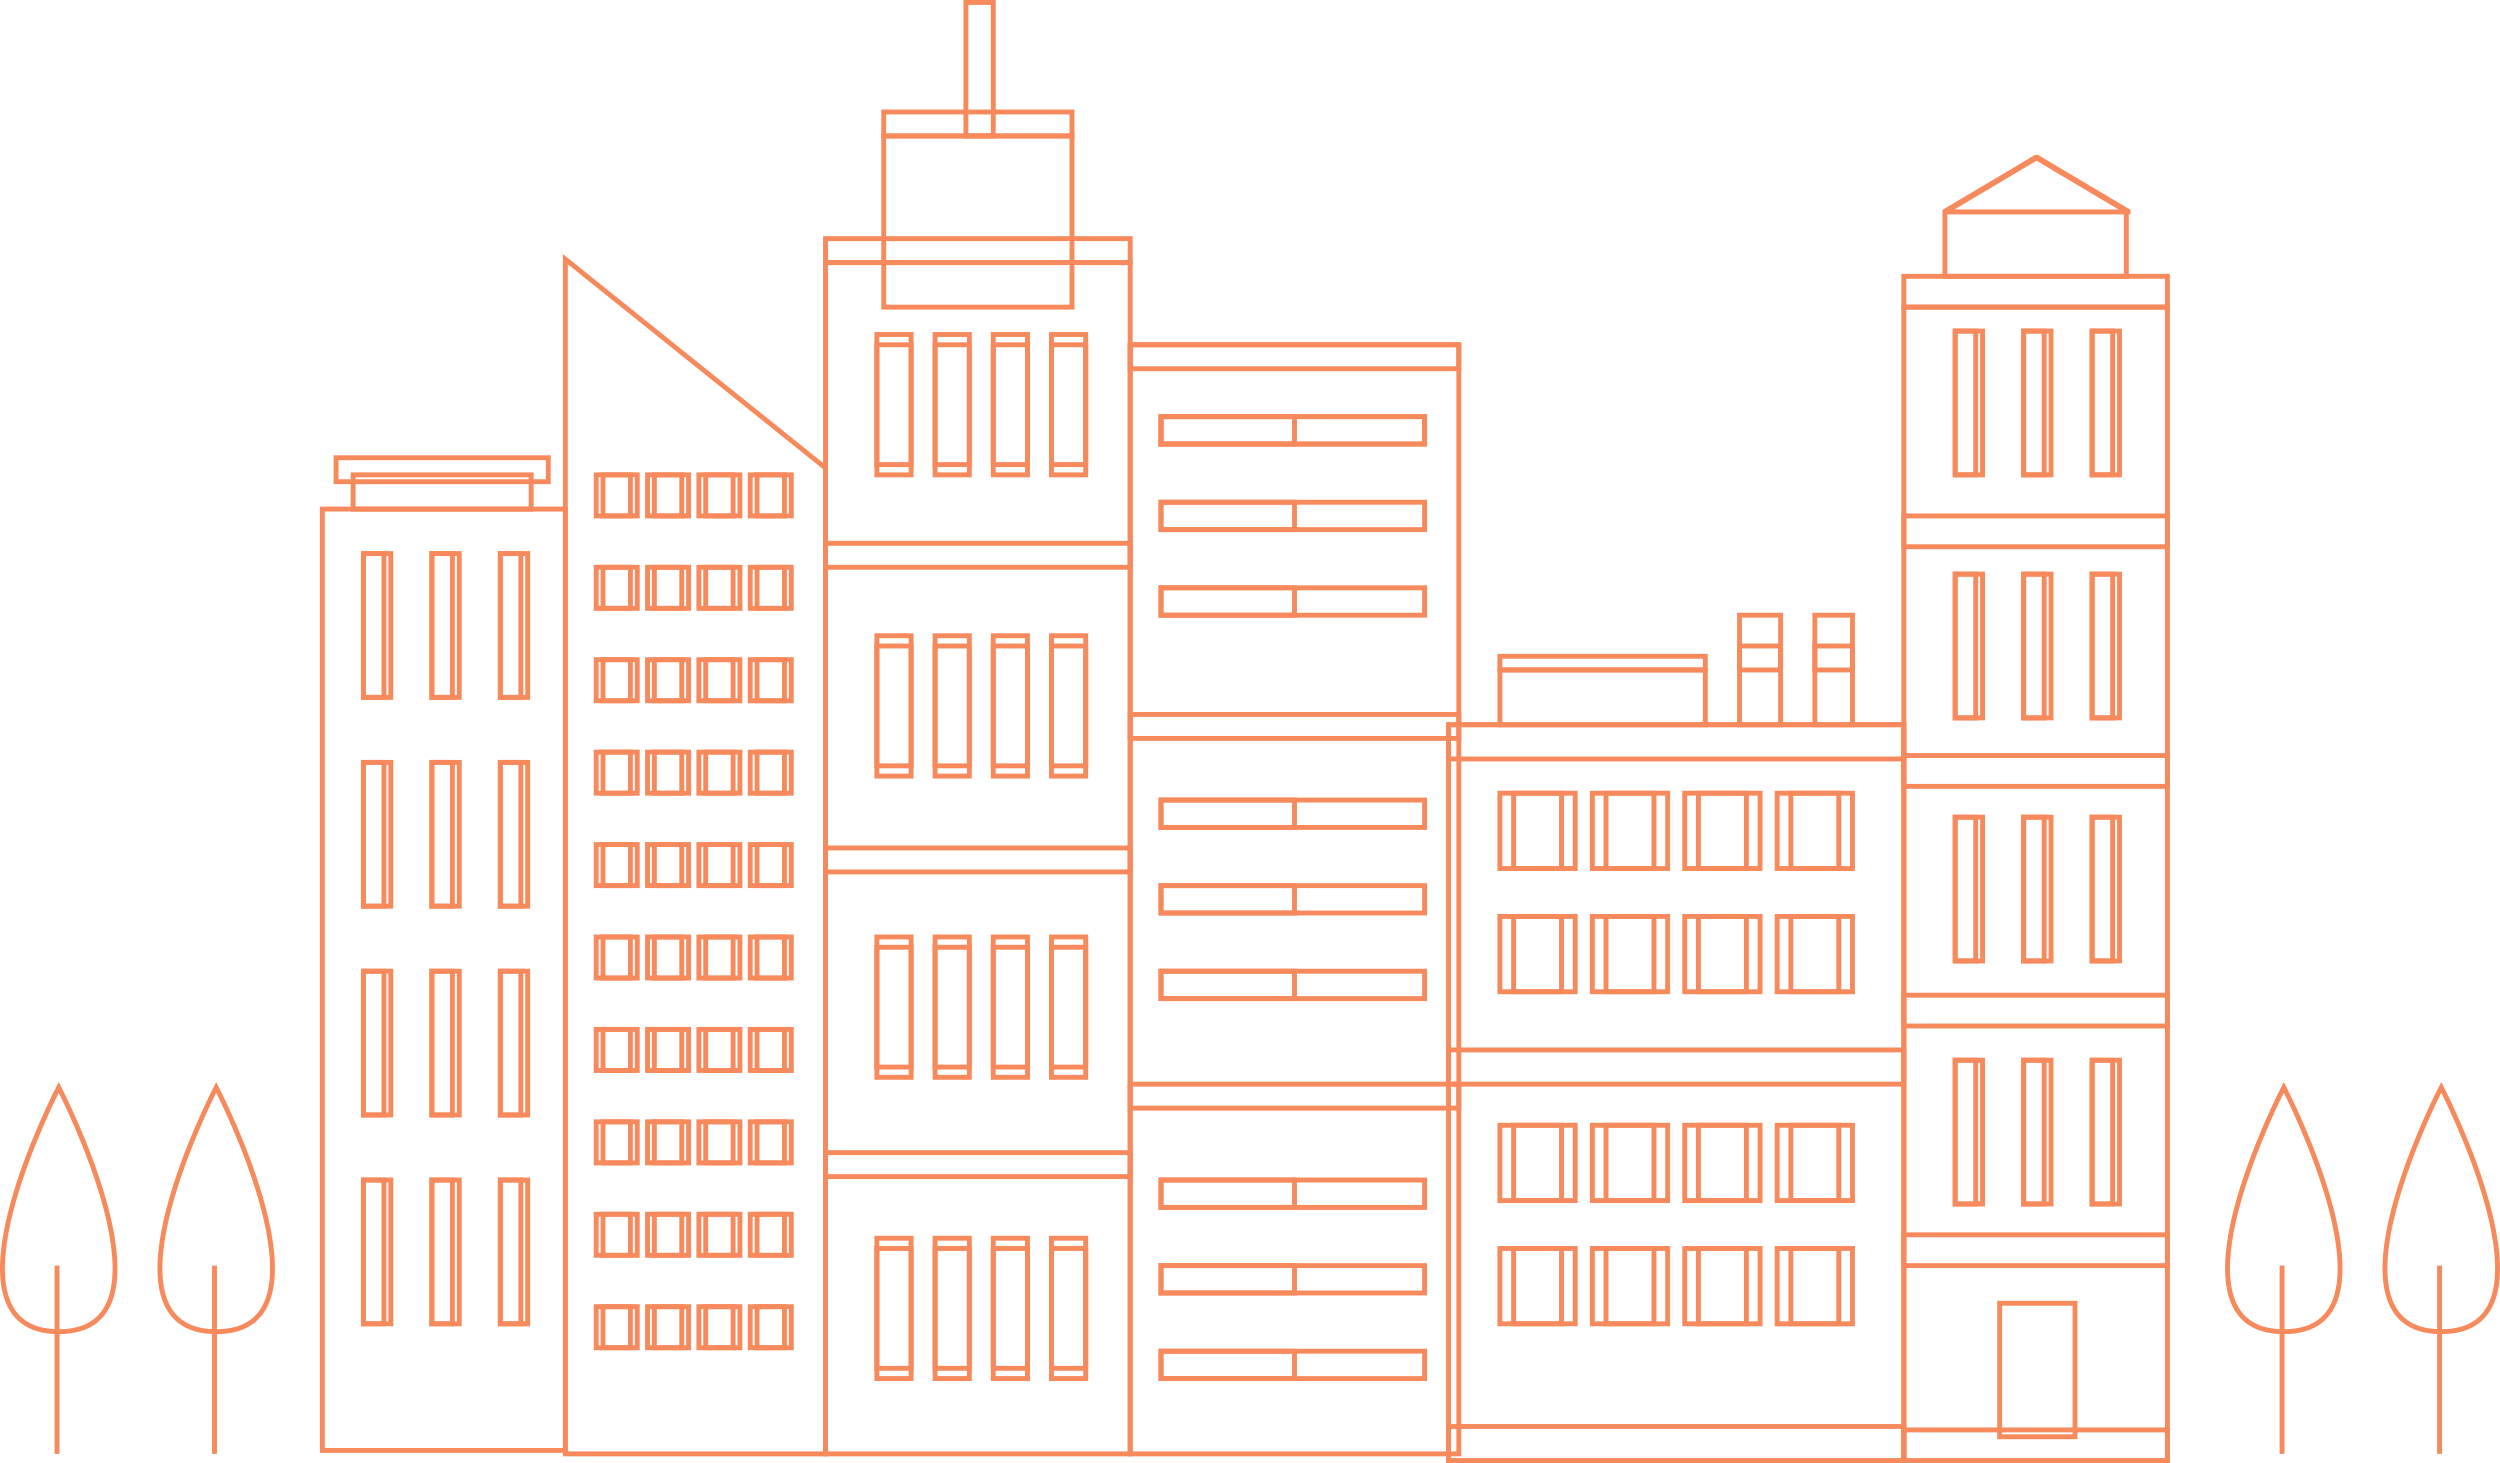 <svg xmlns="http://www.w3.org/2000/svg" id="Layer_2" viewBox="0 0 1530.86 895.96"><defs><style> .cls-1 { fill: none; stroke: #f68a5c; stroke-miterlimit: 10; stroke-width: 3px; } </style></defs><g id="_x3C_Layer_x3E_"><g><g><g><line class="cls-1" x1="34.92" y1="774.98" x2="34.92" y2="890.27"></line><path class="cls-1" d="M35.97,665.81s-77.56,149.64,0,149.64,0-149.64,0-149.64Z"></path></g><g><line class="cls-1" x1="131.35" y1="774.98" x2="131.35" y2="890.27"></line><path class="cls-1" d="M132.39,665.81s-77.56,149.64,0,149.64,0-149.64,0-149.64Z"></path></g></g><g><g><line class="cls-1" x1="1397.42" y1="774.98" x2="1397.42" y2="890.27"></line><path class="cls-1" d="M1398.47,665.81s-77.56,149.64,0,149.64,0-149.64,0-149.64Z"></path></g><g><line class="cls-1" x1="1493.85" y1="774.98" x2="1493.85" y2="890.27"></line><path class="cls-1" d="M1494.89,665.81s-77.56,149.64,0,149.64,0-149.64,0-149.64Z"></path></g></g><g><rect class="cls-1" x="1165.8" y="188.06" width="161.4" height="706.4"></rect><rect class="cls-1" x="541.14" y="83.25" width="115.29" height="104.81"></rect><rect class="cls-1" x="197.37" y="311.73" width="148.83" height="576.44"></rect><g><g><rect class="cls-1" x="222.53" y="338.98" width="16.77" height="88.04"></rect><rect class="cls-1" x="222.53" y="338.98" width="12.58" height="88.04"></rect></g><g><rect class="cls-1" x="264.45" y="338.98" width="16.77" height="88.04"></rect><rect class="cls-1" x="264.45" y="338.98" width="12.58" height="88.04"></rect></g><g><rect class="cls-1" x="306.37" y="338.98" width="16.77" height="88.04"></rect><rect class="cls-1" x="306.37" y="338.98" width="12.58" height="88.04"></rect></g></g><g><g><rect class="cls-1" x="1197.24" y="202.73" width="16.77" height="88.04"></rect><rect class="cls-1" x="1197.24" y="202.73" width="12.58" height="88.04"></rect></g><g><rect class="cls-1" x="1239.16" y="202.73" width="16.77" height="88.04"></rect><rect class="cls-1" x="1239.16" y="202.73" width="12.58" height="88.04"></rect></g><g><rect class="cls-1" x="1281.09" y="202.73" width="16.77" height="88.04"></rect><rect class="cls-1" x="1281.09" y="202.73" width="12.58" height="88.04"></rect></g></g><g><g><rect class="cls-1" x="1197.24" y="351.56" width="16.77" height="88.04"></rect><rect class="cls-1" x="1197.24" y="351.56" width="12.58" height="88.04"></rect></g><g><rect class="cls-1" x="1239.16" y="351.56" width="16.77" height="88.04"></rect><rect class="cls-1" x="1239.16" y="351.56" width="12.58" height="88.04"></rect></g><g><rect class="cls-1" x="1281.09" y="351.56" width="16.77" height="88.04"></rect><rect class="cls-1" x="1281.09" y="351.56" width="12.58" height="88.04"></rect></g></g><g><g><rect class="cls-1" x="1197.24" y="500.39" width="16.77" height="88.04"></rect><rect class="cls-1" x="1197.24" y="500.39" width="12.58" height="88.04"></rect></g><g><rect class="cls-1" x="1239.16" y="500.39" width="16.77" height="88.04"></rect><rect class="cls-1" x="1239.16" y="500.39" width="12.58" height="88.04"></rect></g><g><rect class="cls-1" x="1281.09" y="500.39" width="16.77" height="88.04"></rect><rect class="cls-1" x="1281.09" y="500.39" width="12.58" height="88.04"></rect></g></g><g><g><rect class="cls-1" x="1197.24" y="649.21" width="16.77" height="88.04"></rect><rect class="cls-1" x="1197.24" y="649.21" width="12.58" height="88.04"></rect></g><g><rect class="cls-1" x="1239.16" y="649.21" width="16.77" height="88.04"></rect><rect class="cls-1" x="1239.16" y="649.21" width="12.58" height="88.04"></rect></g><g><rect class="cls-1" x="1281.09" y="649.21" width="16.77" height="88.04"></rect><rect class="cls-1" x="1281.09" y="649.21" width="12.58" height="88.04"></rect></g></g><g><g><rect class="cls-1" x="222.53" y="466.85" width="16.77" height="88.04"></rect><rect class="cls-1" x="222.53" y="466.85" width="12.58" height="88.04"></rect></g><g><rect class="cls-1" x="264.45" y="466.85" width="16.77" height="88.04"></rect><rect class="cls-1" x="264.45" y="466.85" width="12.58" height="88.04"></rect></g><g><rect class="cls-1" x="306.37" y="466.85" width="16.77" height="88.04"></rect><rect class="cls-1" x="306.37" y="466.85" width="12.58" height="88.04"></rect></g></g><g><g><rect class="cls-1" x="222.53" y="594.71" width="16.77" height="88.04"></rect><rect class="cls-1" x="222.53" y="594.71" width="12.58" height="88.04"></rect></g><g><rect class="cls-1" x="264.45" y="594.71" width="16.77" height="88.04"></rect><rect class="cls-1" x="264.45" y="594.71" width="12.58" height="88.04"></rect></g><g><rect class="cls-1" x="306.37" y="594.71" width="16.77" height="88.04"></rect><rect class="cls-1" x="306.37" y="594.71" width="12.58" height="88.04"></rect></g></g><g><g><rect class="cls-1" x="222.53" y="722.58" width="16.77" height="88.04"></rect><rect class="cls-1" x="222.53" y="722.58" width="12.58" height="88.04"></rect></g><g><rect class="cls-1" x="264.45" y="722.58" width="16.77" height="88.04"></rect><rect class="cls-1" x="264.45" y="722.58" width="12.58" height="88.04"></rect></g><g><rect class="cls-1" x="306.37" y="722.58" width="16.77" height="88.04"></rect><rect class="cls-1" x="306.37" y="722.58" width="12.58" height="88.04"></rect></g></g><rect class="cls-1" x="216.24" y="290.77" width="109" height="20.96"></rect><rect class="cls-1" x="205.76" y="280.29" width="129.96" height="14.67"></rect><polygon class="cls-1" points="505.51 890.27 346.2 890.27 346.2 158.71 505.51 286.58 505.51 890.27"></polygon><rect class="cls-1" x="505.51" y="160.81" width="186.56" height="729.46"></rect><rect class="cls-1" x="591.45" y="1.5" width="16.77" height="81.75"></rect><rect class="cls-1" x="505.51" y="146.13" width="186.56" height="14.67"></rect><rect class="cls-1" x="505.51" y="332.69" width="186.56" height="14.67"></rect><rect class="cls-1" x="505.51" y="519.25" width="186.56" height="14.67"></rect><rect class="cls-1" x="505.51" y="705.81" width="186.56" height="14.67"></rect><rect class="cls-1" x="541.14" y="68.58" width="115.29" height="14.67"></rect><g><g><rect class="cls-1" x="536.95" y="204.83" width="20.96" height="85.94"></rect><rect class="cls-1" x="536.95" y="211.12" width="20.96" height="73.37"></rect></g><g><rect class="cls-1" x="572.59" y="204.83" width="20.96" height="85.94"></rect><rect class="cls-1" x="572.59" y="211.12" width="20.96" height="73.37"></rect></g><g><rect class="cls-1" x="608.22" y="204.83" width="20.96" height="85.94"></rect><rect class="cls-1" x="608.22" y="211.12" width="20.96" height="73.37"></rect></g><g><rect class="cls-1" x="643.86" y="204.83" width="20.96" height="85.94"></rect><rect class="cls-1" x="643.86" y="211.12" width="20.96" height="73.37"></rect></g></g><g><g><rect class="cls-1" x="536.95" y="389.29" width="20.96" height="85.94"></rect><rect class="cls-1" x="536.95" y="395.58" width="20.96" height="73.37"></rect></g><g><rect class="cls-1" x="572.59" y="389.29" width="20.96" height="85.94"></rect><rect class="cls-1" x="572.59" y="395.58" width="20.96" height="73.37"></rect></g><g><rect class="cls-1" x="608.22" y="389.29" width="20.96" height="85.94"></rect><rect class="cls-1" x="608.22" y="395.58" width="20.96" height="73.37"></rect></g><g><rect class="cls-1" x="643.86" y="389.29" width="20.96" height="85.94"></rect><rect class="cls-1" x="643.86" y="395.58" width="20.96" height="73.37"></rect></g></g><g><g><rect class="cls-1" x="536.95" y="573.75" width="20.96" height="85.94"></rect><rect class="cls-1" x="536.95" y="580.04" width="20.96" height="73.37"></rect></g><g><rect class="cls-1" x="572.59" y="573.75" width="20.96" height="85.94"></rect><rect class="cls-1" x="572.59" y="580.04" width="20.96" height="73.37"></rect></g><g><rect class="cls-1" x="608.22" y="573.75" width="20.96" height="85.94"></rect><rect class="cls-1" x="608.22" y="580.04" width="20.96" height="73.37"></rect></g><g><rect class="cls-1" x="643.86" y="573.75" width="20.96" height="85.94"></rect><rect class="cls-1" x="643.86" y="580.04" width="20.96" height="73.37"></rect></g></g><g><g><rect class="cls-1" x="536.95" y="758.21" width="20.96" height="85.94"></rect><rect class="cls-1" x="536.95" y="764.5" width="20.96" height="73.37"></rect></g><g><rect class="cls-1" x="572.59" y="758.21" width="20.96" height="85.94"></rect><rect class="cls-1" x="572.59" y="764.5" width="20.96" height="73.37"></rect></g><g><rect class="cls-1" x="608.22" y="758.21" width="20.96" height="85.94"></rect><rect class="cls-1" x="608.22" y="764.5" width="20.96" height="73.37"></rect></g><g><rect class="cls-1" x="643.86" y="758.21" width="20.96" height="85.94"></rect><rect class="cls-1" x="643.86" y="764.5" width="20.96" height="73.37"></rect></g></g><g><g><rect class="cls-1" x="365.07" y="290.77" width="25.15" height="25.15"></rect><rect class="cls-1" x="369.26" y="290.77" width="16.77" height="25.15"></rect></g><g><rect class="cls-1" x="396.51" y="290.77" width="25.15" height="25.15"></rect><rect class="cls-1" x="400.7" y="290.77" width="16.77" height="25.15"></rect></g><g><rect class="cls-1" x="427.95" y="290.77" width="25.15" height="25.15"></rect><rect class="cls-1" x="432.14" y="290.77" width="16.77" height="25.15"></rect></g><g><rect class="cls-1" x="459.39" y="290.77" width="25.15" height="25.15"></rect><rect class="cls-1" x="463.59" y="290.77" width="16.77" height="25.15"></rect></g></g><g><g><rect class="cls-1" x="365.07" y="347.37" width="25.15" height="25.15"></rect><rect class="cls-1" x="369.26" y="347.37" width="16.77" height="25.15"></rect></g><g><rect class="cls-1" x="396.51" y="347.37" width="25.15" height="25.15"></rect><rect class="cls-1" x="400.7" y="347.37" width="16.77" height="25.15"></rect></g><g><rect class="cls-1" x="427.95" y="347.37" width="25.15" height="25.15"></rect><rect class="cls-1" x="432.14" y="347.37" width="16.77" height="25.15"></rect></g><g><rect class="cls-1" x="459.39" y="347.37" width="25.15" height="25.15"></rect><rect class="cls-1" x="463.59" y="347.37" width="16.77" height="25.15"></rect></g></g><g><g><rect class="cls-1" x="365.07" y="403.96" width="25.15" height="25.15"></rect><rect class="cls-1" x="369.26" y="403.96" width="16.77" height="25.15"></rect></g><g><rect class="cls-1" x="396.51" y="403.96" width="25.15" height="25.15"></rect><rect class="cls-1" x="400.7" y="403.96" width="16.77" height="25.15"></rect></g><g><rect class="cls-1" x="427.95" y="403.96" width="25.15" height="25.15"></rect><rect class="cls-1" x="432.14" y="403.96" width="16.77" height="25.15"></rect></g><g><rect class="cls-1" x="459.39" y="403.96" width="25.15" height="25.15"></rect><rect class="cls-1" x="463.59" y="403.96" width="16.77" height="25.15"></rect></g></g><g><g><rect class="cls-1" x="365.07" y="460.56" width="25.15" height="25.15"></rect><rect class="cls-1" x="369.26" y="460.56" width="16.77" height="25.15"></rect></g><g><rect class="cls-1" x="396.51" y="460.56" width="25.15" height="25.15"></rect><rect class="cls-1" x="400.7" y="460.56" width="16.77" height="25.15"></rect></g><g><rect class="cls-1" x="427.95" y="460.56" width="25.15" height="25.15"></rect><rect class="cls-1" x="432.14" y="460.56" width="16.77" height="25.15"></rect></g><g><rect class="cls-1" x="459.39" y="460.56" width="25.15" height="25.15"></rect><rect class="cls-1" x="463.59" y="460.56" width="16.77" height="25.15"></rect></g></g><g><g><rect class="cls-1" x="365.07" y="517.15" width="25.15" height="25.15"></rect><rect class="cls-1" x="369.26" y="517.15" width="16.77" height="25.15"></rect></g><g><rect class="cls-1" x="396.51" y="517.15" width="25.15" height="25.15"></rect><rect class="cls-1" x="400.7" y="517.15" width="16.77" height="25.15"></rect></g><g><rect class="cls-1" x="427.95" y="517.15" width="25.15" height="25.15"></rect><rect class="cls-1" x="432.14" y="517.15" width="16.77" height="25.15"></rect></g><g><rect class="cls-1" x="459.39" y="517.15" width="25.15" height="25.15"></rect><rect class="cls-1" x="463.59" y="517.15" width="16.77" height="25.15"></rect></g></g><g><g><rect class="cls-1" x="365.07" y="573.75" width="25.15" height="25.15"></rect><rect class="cls-1" x="369.26" y="573.75" width="16.77" height="25.15"></rect></g><g><rect class="cls-1" x="396.51" y="573.75" width="25.15" height="25.15"></rect><rect class="cls-1" x="400.7" y="573.75" width="16.77" height="25.15"></rect></g><g><rect class="cls-1" x="427.95" y="573.75" width="25.15" height="25.15"></rect><rect class="cls-1" x="432.14" y="573.75" width="16.77" height="25.15"></rect></g><g><rect class="cls-1" x="459.39" y="573.75" width="25.15" height="25.15"></rect><rect class="cls-1" x="463.59" y="573.75" width="16.77" height="25.15"></rect></g></g><g><g><rect class="cls-1" x="365.07" y="630.35" width="25.15" height="25.15"></rect><rect class="cls-1" x="369.26" y="630.35" width="16.77" height="25.15"></rect></g><g><rect class="cls-1" x="396.51" y="630.35" width="25.15" height="25.15"></rect><rect class="cls-1" x="400.7" y="630.35" width="16.77" height="25.15"></rect></g><g><rect class="cls-1" x="427.95" y="630.35" width="25.15" height="25.15"></rect><rect class="cls-1" x="432.14" y="630.35" width="16.77" height="25.15"></rect></g><g><rect class="cls-1" x="459.39" y="630.35" width="25.15" height="25.15"></rect><rect class="cls-1" x="463.59" y="630.35" width="16.77" height="25.15"></rect></g></g><g><g><rect class="cls-1" x="365.07" y="686.94" width="25.15" height="25.15"></rect><rect class="cls-1" x="369.26" y="686.94" width="16.77" height="25.15"></rect></g><g><rect class="cls-1" x="396.51" y="686.94" width="25.15" height="25.15"></rect><rect class="cls-1" x="400.7" y="686.94" width="16.77" height="25.15"></rect></g><g><rect class="cls-1" x="427.95" y="686.94" width="25.15" height="25.15"></rect><rect class="cls-1" x="432.14" y="686.94" width="16.77" height="25.15"></rect></g><g><rect class="cls-1" x="459.39" y="686.94" width="25.15" height="25.15"></rect><rect class="cls-1" x="463.59" y="686.94" width="16.77" height="25.15"></rect></g></g><g><g><rect class="cls-1" x="365.07" y="743.54" width="25.15" height="25.15"></rect><rect class="cls-1" x="369.26" y="743.54" width="16.77" height="25.15"></rect></g><g><rect class="cls-1" x="396.51" y="743.54" width="25.15" height="25.15"></rect><rect class="cls-1" x="400.7" y="743.54" width="16.77" height="25.15"></rect></g><g><rect class="cls-1" x="427.95" y="743.54" width="25.15" height="25.15"></rect><rect class="cls-1" x="432.14" y="743.54" width="16.77" height="25.15"></rect></g><g><rect class="cls-1" x="459.39" y="743.54" width="25.15" height="25.15"></rect><rect class="cls-1" x="463.59" y="743.54" width="16.77" height="25.15"></rect></g></g><g><g><rect class="cls-1" x="365.07" y="800.14" width="25.15" height="25.15"></rect><rect class="cls-1" x="369.26" y="800.14" width="16.77" height="25.15"></rect></g><g><rect class="cls-1" x="396.51" y="800.14" width="25.15" height="25.15"></rect><rect class="cls-1" x="400.7" y="800.14" width="16.77" height="25.15"></rect></g><g><rect class="cls-1" x="427.95" y="800.14" width="25.15" height="25.15"></rect><rect class="cls-1" x="432.14" y="800.14" width="16.77" height="25.15"></rect></g><g><rect class="cls-1" x="459.39" y="800.14" width="25.15" height="25.15"></rect><rect class="cls-1" x="463.59" y="800.14" width="16.77" height="25.15"></rect></g></g><g><rect class="cls-1" x="918.45" y="410.25" width="125.77" height="33.54"></rect><rect class="cls-1" x="918.45" y="401.87" width="125.77" height="8.38"></rect><rect class="cls-1" x="1065.18" y="376.71" width="25.15" height="33.54"></rect><rect class="cls-1" x="1111.3" y="376.71" width="23.06" height="33.54"></rect><rect class="cls-1" x="887.01" y="443.79" width="278.79" height="450.67"></rect><rect class="cls-1" x="1065.18" y="395.58" width="25.15" height="48.21"></rect><rect class="cls-1" x="1111.3" y="395.58" width="23.06" height="48.21"></rect><g><g><rect class="cls-1" x="918.45" y="485.71" width="46.12" height="46.12"></rect><rect class="cls-1" x="926.84" y="485.71" width="29.35" height="46.12"></rect></g><g><rect class="cls-1" x="975.05" y="485.71" width="46.12" height="46.12"></rect><rect class="cls-1" x="983.43" y="485.71" width="29.35" height="46.12"></rect></g><g><rect class="cls-1" x="1031.64" y="485.71" width="46.12" height="46.12"></rect><rect class="cls-1" x="1040.03" y="485.71" width="29.35" height="46.12"></rect></g><g><rect class="cls-1" x="1088.24" y="485.71" width="46.12" height="46.12"></rect><rect class="cls-1" x="1096.63" y="485.71" width="29.35" height="46.12"></rect></g></g><g><g><rect class="cls-1" x="918.45" y="561.17" width="46.12" height="46.12"></rect><rect class="cls-1" x="926.84" y="561.17" width="29.35" height="46.12"></rect></g><g><rect class="cls-1" x="975.05" y="561.17" width="46.12" height="46.12"></rect><rect class="cls-1" x="983.43" y="561.17" width="29.35" height="46.12"></rect></g><g><rect class="cls-1" x="1031.64" y="561.17" width="46.12" height="46.12"></rect><rect class="cls-1" x="1040.03" y="561.17" width="29.35" height="46.12"></rect></g><g><rect class="cls-1" x="1088.24" y="561.17" width="46.12" height="46.12"></rect><rect class="cls-1" x="1096.63" y="561.17" width="29.35" height="46.12"></rect></g></g><g><g><rect class="cls-1" x="918.45" y="689.04" width="46.12" height="46.12"></rect><rect class="cls-1" x="926.84" y="689.04" width="29.35" height="46.12"></rect></g><g><rect class="cls-1" x="975.05" y="689.04" width="46.12" height="46.12"></rect><rect class="cls-1" x="983.43" y="689.04" width="29.35" height="46.12"></rect></g><g><rect class="cls-1" x="1031.64" y="689.04" width="46.12" height="46.12"></rect><rect class="cls-1" x="1040.03" y="689.04" width="29.35" height="46.12"></rect></g><g><rect class="cls-1" x="1088.24" y="689.04" width="46.12" height="46.12"></rect><rect class="cls-1" x="1096.63" y="689.04" width="29.35" height="46.12"></rect></g></g><g><g><rect class="cls-1" x="918.45" y="764.5" width="46.12" height="46.12"></rect><rect class="cls-1" x="926.84" y="764.5" width="29.35" height="46.12"></rect></g><g><rect class="cls-1" x="975.05" y="764.5" width="46.12" height="46.12"></rect><rect class="cls-1" x="983.43" y="764.5" width="29.35" height="46.12"></rect></g><g><rect class="cls-1" x="1031.64" y="764.5" width="46.12" height="46.12"></rect><rect class="cls-1" x="1040.03" y="764.5" width="29.35" height="46.12"></rect></g><g><rect class="cls-1" x="1088.24" y="764.5" width="46.12" height="46.12"></rect><rect class="cls-1" x="1096.63" y="764.5" width="29.35" height="46.12"></rect></g></g><rect class="cls-1" x="887.01" y="443.79" width="278.79" height="20.96"></rect><rect class="cls-1" x="887.01" y="642.92" width="278.79" height="20.96"></rect><rect class="cls-1" x="887.01" y="873.5" width="278.79" height="20.96"></rect></g><rect class="cls-1" x="692.07" y="211.12" width="201.23" height="679.15"></rect><rect class="cls-1" x="692.07" y="211.12" width="201.23" height="14.67"></rect><rect class="cls-1" x="692.07" y="437.5" width="201.23" height="14.67"></rect><rect class="cls-1" x="692.07" y="663.89" width="201.23" height="14.67"></rect><g><rect class="cls-1" x="710.93" y="255.13" width="161.4" height="16.77"></rect><rect class="cls-1" x="710.93" y="255.13" width="81.75" height="16.77"></rect></g><g><rect class="cls-1" x="710.93" y="307.54" width="161.4" height="16.77"></rect><rect class="cls-1" x="710.93" y="307.54" width="81.75" height="16.77"></rect></g><g><rect class="cls-1" x="710.93" y="359.94" width="161.4" height="16.77"></rect><rect class="cls-1" x="710.93" y="359.94" width="81.75" height="16.77"></rect></g><g><rect class="cls-1" x="710.93" y="489.9" width="161.4" height="16.77"></rect><rect class="cls-1" x="710.93" y="489.9" width="81.75" height="16.77"></rect></g><g><rect class="cls-1" x="710.93" y="542.31" width="161.4" height="16.77"></rect><rect class="cls-1" x="710.93" y="542.31" width="81.75" height="16.77"></rect></g><g><rect class="cls-1" x="710.93" y="594.71" width="161.4" height="16.77"></rect><rect class="cls-1" x="710.93" y="594.71" width="81.75" height="16.77"></rect></g><g><rect class="cls-1" x="710.93" y="722.58" width="161.4" height="16.77"></rect><rect class="cls-1" x="710.93" y="722.58" width="81.75" height="16.77"></rect></g><g><rect class="cls-1" x="710.93" y="774.98" width="161.4" height="16.77"></rect><rect class="cls-1" x="710.93" y="774.98" width="81.75" height="16.77"></rect></g><g><rect class="cls-1" x="710.93" y="827.39" width="161.4" height="16.77"></rect><rect class="cls-1" x="710.93" y="827.39" width="81.75" height="16.77"></rect></g><rect class="cls-1" x="710.93" y="255.13" width="161.4" height="16.77"></rect><rect class="cls-1" x="1165.8" y="169.19" width="161.4" height="18.87"></rect><rect class="cls-1" x="1165.8" y="315.92" width="161.4" height="18.87"></rect><rect class="cls-1" x="1165.8" y="462.65" width="161.4" height="18.87"></rect><rect class="cls-1" x="1165.8" y="609.39" width="161.4" height="18.87"></rect><rect class="cls-1" x="1165.8" y="756.12" width="161.4" height="18.87"></rect><polygon class="cls-1" points="1302.05 169.19 1190.95 169.19 1190.95 129.37 1246.5 96.37 1302.05 129.37 1302.05 169.19"></polygon><polygon class="cls-1" points="1303.1 129.77 1303.1 129.37 1247.55 96.37 1192 129.37 1192 129.77 1303.1 129.77"></polygon><rect class="cls-1" x="1224.49" y="798.04" width="46.12" height="81.75"></rect><rect class="cls-1" x="1165.8" y="875.6" width="161.4" height="18.87"></rect></g></g></g></svg>